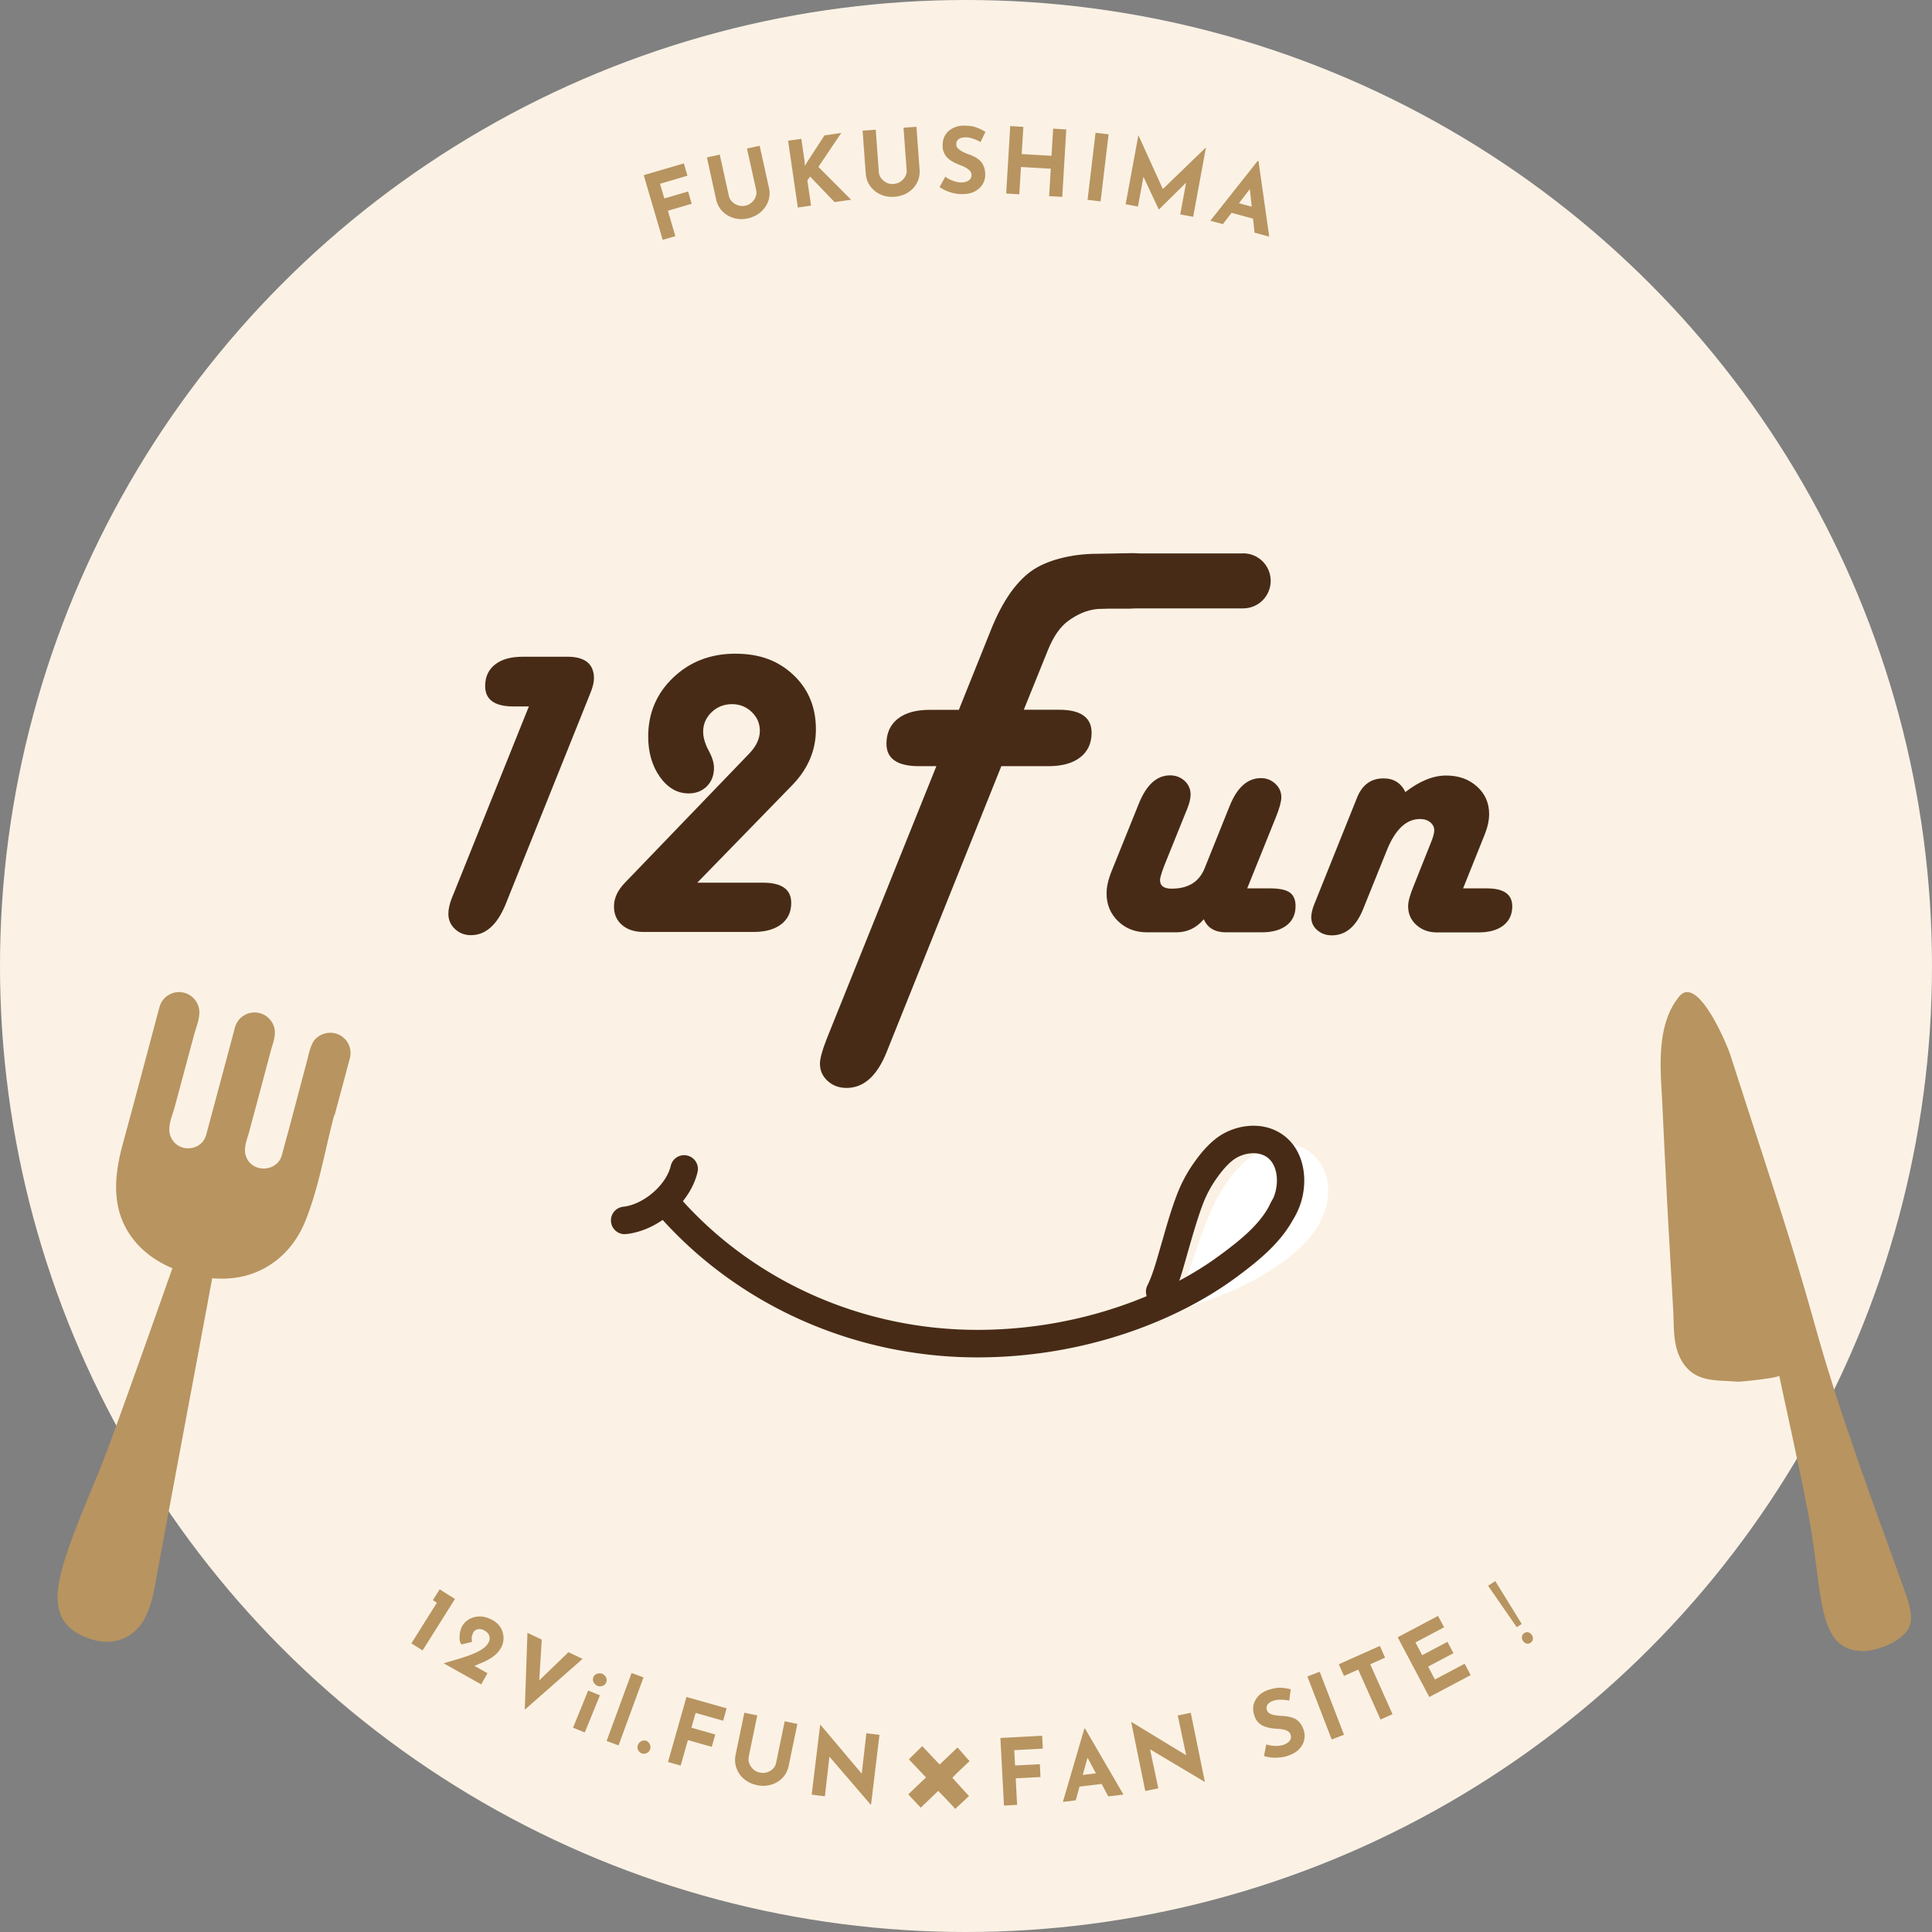 <svg id="_レイヤー_1" xmlns="http://www.w3.org/2000/svg" viewBox="0 0 210.58 210.58"><rect x="0" y="0" width="210.58" height="210.58" fill="#808080" stroke="none"/><defs><style>.cls-2,.cls-4{stroke-width:0}.cls-2{fill:#482b16}.cls-4{fill:#b89460}</style></defs><circle cx="105.29" cy="105.29" r="105.29" fill="#fbf2e5" stroke-width="0"/><path class="cls-4" d="M47.92 173.23l1.67 1.05-3.53 5.61-1.22-.77 2.78-4.43-.44-.28.75-1.19zm.42 8.07c.56-.17 1.1-.33 1.62-.48.52-.16 1-.32 1.44-.49.44-.17.82-.36 1.14-.57.32-.21.56-.46.71-.74a.85.85 0 00.12-.37c.01-.12 0-.24-.04-.35-.04-.11-.1-.22-.19-.32s-.19-.18-.33-.26c-.13-.07-.26-.12-.39-.14a.969.969 0 00-.34 0c-.1.03-.2.07-.28.12-.08.05-.14.12-.19.2-.1.19-.17.37-.19.54-.02.18 0 .35.03.52l-1.16.28c-.12-.17-.19-.39-.2-.65-.01-.26.01-.51.07-.76s.13-.44.21-.58c.18-.32.44-.58.78-.77.34-.19.73-.29 1.17-.29.44 0 .9.14 1.39.41.4.22.69.51.88.85s.29.71.29 1.09c0 .39-.09.74-.28 1.08-.15.26-.33.49-.55.69s-.46.38-.74.53c-.27.16-.56.3-.87.43-.31.13-.62.26-.95.39l-.48-.48 2.12 1.19-.68 1.22-4.13-2.32zm10.71-2.6l-.35 5.7-.68-.51 3.94-3.81 1.54.73-6.3 5.54.29-8.38 1.56.74zm5.06 5.56l1.28.52-1.65 4.05-1.28-.52 1.65-4.05zm.56-1.45c.08-.19.22-.32.42-.38.2-.06.38-.06.56.01.17.07.3.2.4.38.09.18.1.37.02.56s-.21.32-.41.38a.77.77 0 01-.54-.01c-.17-.07-.31-.2-.41-.38s-.11-.37-.03-.56zm4.17-.46l1.3.48-2.72 7.41-1.3-.48 2.72-7.41zm1.06 7.43c.19-.09.36-.1.53-.04.16.05.28.17.38.35.1.18.11.37.05.56-.07.21-.2.35-.38.43-.18.08-.35.09-.51.04a.735.735 0 01-.4-.34.63.63 0 01-.04-.57c.06-.2.19-.34.38-.42zm4.92-4.82l4.38 1.24-.38 1.35-3-.85-.46 1.61 2.6.74-.38 1.35-2.6-.74-.79 2.78-1.38-.39 2.01-7.08zm6.79 6.57c-.05.23-.02.46.07.7.09.24.24.44.43.62.2.18.43.29.69.35.29.06.56.05.82-.03.25-.08.47-.22.64-.4.18-.18.29-.39.33-.62l.94-4.54 1.38.29-.95 4.57c-.11.53-.34.97-.68 1.32-.34.35-.76.6-1.25.74s-1 .16-1.53.04c-.53-.11-.99-.33-1.38-.65s-.67-.71-.84-1.18c-.17-.46-.21-.96-.1-1.49l.95-4.57 1.41.29-.94 4.54zm13.29 5.17l-4.87-5.67.39.29-.51 4.47-1.44-.18.92-7.59h.06l4.76 5.64-.3-.18.52-4.56 1.43.17-.92 7.6h-.04zm14.15-7.27l4.54-.24.07 1.4-3.11.17.09 1.67 2.7-.14.07 1.4-2.7.14.15 2.89-1.43.08-.39-7.35zm6.8 6.97l2.34-7.99h.08l4.18 7.19-1.65.2-2.73-5.09.94-.84-1.76 6.36-1.4.17zm1.91-2.91l2.17-.26.65 1.15-3.11.38.29-1.26zm13.52.71l-6.42-3.83.46.15.93 4.4-1.42.29-1.53-7.5h.06l6.3 3.83-.34-.07-.95-4.49 1.42-.29 1.53 7.5h-.04zm9.26-8.84c-.31-.06-.62-.09-.92-.1-.3 0-.57.03-.81.11-.29.1-.51.23-.64.41-.13.18-.15.38-.08.62.05.17.17.29.34.38.17.09.38.15.61.18.24.04.48.06.72.07.23.01.45.04.69.08.23.04.45.11.66.21.21.1.4.26.57.46.17.2.31.47.42.8.12.35.13.71.05 1.08-.08.36-.27.7-.56 1-.29.3-.69.54-1.21.71-.26.09-.54.15-.83.18a4.3 4.3 0 01-1.78-.15l.25-1.27c.2.07.41.11.63.14.22.03.44.04.65.02.21-.01.4-.05.56-.1.16-.05.32-.13.47-.23.15-.1.26-.23.33-.38a.65.65 0 000-.53.668.668 0 00-.26-.34c-.13-.08-.28-.15-.47-.19-.19-.04-.38-.07-.58-.08-.24-.01-.49-.04-.75-.07-.26-.03-.52-.1-.76-.19-.25-.09-.47-.23-.67-.42s-.35-.45-.46-.79c-.13-.41-.16-.79-.08-1.14s.26-.67.52-.96.61-.5 1.03-.66c.56-.18 1.03-.27 1.42-.25.39.02.76.08 1.09.17l-.17 1.22zm1.96-2.63l1.34-.52 2.65 6.87-1.34.52-2.65-6.87zm3.42-1.33l4.48-2 .57 1.28-1.62.72 2.43 5.44-1.31.58-2.43-5.44-1.55.69-.57-1.28zm6.43-2.95l4.39-2.32.66 1.24-3.12 1.65.73 1.39 2.76-1.46.65 1.24-2.76 1.46.74 1.41 3.24-1.72.66 1.24-4.51 2.39-3.44-6.5zm13.52-1.45l-.55.36-3.12-4.52.78-.51 2.88 4.67zm.13 1.85c-.2-.31-.14-.67.14-.85.29-.19.63-.09.83.22.19.29.15.64-.15.84-.31.2-.64.07-.82-.21zM70.17 19.09l4.37-1.28.39 1.34-2.99.88.47 1.6 2.59-.76.39 1.34-2.59.76.81 2.77-1.38.4-2.07-7.06zm9.28 2.29c.05.23.17.43.35.61.18.18.4.31.65.39a1.545 1.545 0 001.5-.33c.2-.18.34-.39.42-.63.09-.24.1-.47.05-.7l-1-4.53 1.38-.3 1.01 4.56c.12.53.09 1.02-.08 1.49s-.45.86-.83 1.19c-.39.33-.85.55-1.38.67a3 3 0 01-1.52-.03c-.49-.14-.9-.38-1.25-.73s-.58-.79-.7-1.32l-1-4.56 1.4-.31 1 4.53zm8.26-3.66v.37l.19-.31 1.96-3.02 1.84-.27-2.5 3.7 3.57 3.58-1.8.26-2.67-2.78-.3.41.4 2.75-1.44.21-1.06-7.28 1.44-.21.38 2.59zm8.08 1.06c.02.23.1.45.26.65.15.2.35.36.58.48s.49.17.76.14c.3-.02.55-.11.77-.26.22-.15.39-.34.51-.56s.17-.45.15-.68l-.34-4.63 1.41-.1.34 4.66c.04.54-.06 1.03-.29 1.46s-.56.79-.99 1.05c-.43.27-.92.42-1.46.46-.54.04-1.04-.04-1.5-.25a2.7 2.7 0 01-1.13-.9c-.29-.4-.46-.86-.5-1.4l-.34-4.66 1.43-.1.34 4.63zm11.09-3.3c-.28-.15-.56-.28-.85-.37-.29-.1-.56-.15-.81-.14-.31 0-.55.07-.73.2s-.26.32-.26.57c0 .17.07.33.21.46.14.13.31.26.53.36.22.11.44.2.67.28.21.08.42.17.63.28s.4.24.56.41c.17.16.3.37.4.61s.15.54.16.89c0 .37-.09.72-.28 1.04-.19.32-.47.58-.83.78-.37.2-.82.3-1.36.31-.28 0-.56-.02-.85-.08-.29-.05-.57-.14-.85-.25a4.56 4.56 0 01-.81-.44l.62-1.13c.17.13.36.24.56.33.2.09.41.17.61.22.21.05.39.08.57.08.17 0 .34-.03.52-.08.17-.05.32-.14.43-.26s.17-.29.17-.5c0-.15-.05-.28-.15-.4s-.23-.23-.39-.33-.34-.18-.53-.26c-.23-.08-.46-.18-.7-.29s-.46-.25-.67-.41c-.21-.16-.38-.36-.51-.61-.13-.24-.2-.54-.2-.89 0-.43.09-.8.27-1.11s.45-.57.79-.75c.34-.19.74-.29 1.19-.31.59 0 1.06.06 1.43.2s.7.3.99.49l-.54 1.11zm9.34-1.37l-.44 7.35-1.43-.08.18-2.99-3.25-.19-.18 2.98-1.43-.09.44-7.35 1.43.09-.18 2.96 3.25.19.18-2.96 1.43.09zm3.19.36l1.42.17-.87 7.31-1.42-.17.87-7.31zm3.28 7.79l1.39-7.53 2.92 6.44-.58-.25 5-4.83h.02l-1.39 7.54-1.41-.26.8-4.32-.05.75-3.07 3.03h-.02l-1.85-3.95.37-.63-.79 4.26-1.36-.25zm9.23 1.8l5.17-6.53.08.02 1.17 8.24-1.6-.43-.62-5.74 1.19-.42-4.02 5.23-1.37-.37zm2.86-1.98l2.11.57.17 1.31-3.03-.82.75-1.06zm66.33 133.01c-1.18-3.52-2.29-7.06-3.29-10.65-2.77-9.91-4.78-15.64-9.22-29.46-.35-1.09-3.55-8.79-5.56-6.38-2.63 3.16-2.02 8.22-1.86 11.59.24 5.05.48 10.1.77 15.14l.42 7.41c.12 2.16-.1 4.42 1.36 6.2 1.43 1.73 3.51 1.47 5.61 1.66.35.03 4.64-.42 4.59-.67.38 1.89 1.92 8.7 3.12 14.84 1.69 8.62.82 14.98 5.84 15.19 1.68.07 5.35-1.25 5.4-3.43.03-1.11-.35-2.18-.72-3.22-2.18-6.08-4.42-12.12-6.46-18.23z"/><path d="M127.74 142.93c1.37-2.56 2.16-5.38 3.13-8.12.97-2.74 2.17-5.47 4.16-7.56.94-.98 2.06-1.82 3.34-2.24 1.28-.42 2.74-.39 3.92.25 1.47.8 2.36 2.47 2.47 4.16s-.51 3.37-1.47 4.75-2.25 2.5-3.61 3.47c-3.36 2.41-7.24 4-11.19 5.06" stroke-width="0" fill="#fff"/><path class="cls-2" d="M106.54 147.95c-13.21 0-25.75-5.49-34.38-15.06-.56-.62-.51-1.56.11-2.12.61-.55 1.56-.51 2.12.11 8.07 8.94 19.78 14.07 32.15 14.07 6.77 0 13.53-1.44 19.56-4.16 2.6-1.17 4.97-2.56 7.06-4.12 2.24-1.67 4.34-3.37 5.41-5.69a1.499 1.499 0 012.72 1.26c-1.37 2.95-3.88 4.99-6.34 6.83-2.26 1.69-4.82 3.18-7.62 4.45-6.41 2.9-13.6 4.43-20.79 4.43z"/><path class="cls-2" d="M68.09 134.52c-.76 0-1.41-.57-1.49-1.34-.09-.82.5-1.56 1.33-1.65 2.22-.24 4.69-2.37 5.18-4.46.19-.81.99-1.31 1.8-1.12.81.19 1.31 1 1.12 1.8-.78 3.35-4.27 6.38-7.78 6.76h-.16zm58.31 7.76a1.498 1.498 0 01-1.34-2.17c.53-1.07.89-2.33 1.24-3.54l.47-1.62c.44-1.54.9-3.13 1.49-4.68.46-1.22 1.07-2.38 1.81-3.44.89-1.28 1.72-2.18 2.61-2.84 1.9-1.4 5-1.92 7.26-.22 2.69 2.02 2.76 6.23 1.14 8.9-.43.71-1.35.93-2.06.5-.71-.43-.93-1.35-.5-2.06.92-1.51.95-3.95-.38-4.95-1.04-.78-2.69-.49-3.68.24-.61.45-1.23 1.14-1.92 2.13-.6.86-1.09 1.8-1.46 2.79-.54 1.44-.98 2.97-1.41 4.45l-.46 1.61c-.38 1.35-.78 2.74-1.44 4.06-.26.53-.79.83-1.34.83z"/><path class="cls-4" d="M36.47 121.55l1.53-5.7.13-.5a2.21 2.21 0 00-1.56-2.71c-.97-.26-2.11.2-2.54 1.12-.29.62-.43 1.38-.61 2.04-.16.59-2.13 8.08-2.15 8.07l-.54 2.01c-.52 1.95-3.38 1.99-3.95.05-.25-.85.16-1.77.38-2.58.79-2.94 1.58-5.88 2.36-8.83.22-.82.6-1.67.37-2.52-.2-.76-.81-1.37-1.57-1.57a2.21 2.21 0 00-2.71 1.56l-2.59 9.67-.54 2.01c-.49 1.84-3.04 2.02-3.84.31-.5-1.06.14-2.34.42-3.39l1.38-5.14c.23-.87.47-1.74.7-2.61.21-.77.56-1.61.59-2.41.04-1.02-.65-1.96-1.64-2.22a2.21 2.21 0 00-2.71 1.56c-1.33 4.98-2.64 9.96-4 14.93-1.02 3.74-1.28 7.5 1.37 10.65.94 1.11 2.24 2.12 4.04 2.88-1.87 5.32-6.8 19.24-7.87 21.84-1.33 3.23-3.31 7.81-4.17 11-.85 3.18-1.02 6.47 3.53 7.69 1.15.31 2.39.25 3.45-.3 2.44-1.26 2.9-4.19 3.34-6.62.29-1.61.59-3.21.89-4.82l.96-5.14c.35-1.89.71-3.79 1.06-5.68.36-1.91.71-3.81 1.07-5.72.33-1.75.66-3.51.98-5.26.27-1.43.54-2.86.8-4.29l.3-1.61c1.72.15 3.2-.07 4.45-.53.86-.31 1.61-.73 2.27-1.21 1.55-1.12 2.68-2.66 3.4-4.42 1.5-3.67 2.16-7.79 3.18-11.62z"/><path class="cls-2" d="M57.64 77h-1.67c-2.06 0-3.09-.74-3.09-2.22 0-1.01.36-1.79 1.09-2.36s1.74-.84 3.04-.84h4.83c1.93 0 2.9.79 2.9 2.37 0 .42-.13.95-.39 1.59l-9.23 23c-.92 2.26-2.18 3.39-3.79 3.39-.69 0-1.28-.23-1.75-.68-.48-.46-.71-1-.71-1.64 0-.49.12-1.05.36-1.68l.27-.66 8.14-20.26zM76 96.21h7.17c2.04 0 3.07.73 3.07 2.2 0 .99-.36 1.77-1.09 2.33s-1.73.84-3.02.84H70.15c-.98 0-1.77-.25-2.35-.76-.59-.5-.88-1.18-.88-2.03 0-.89.4-1.76 1.21-2.59l13.53-14.06c.77-.8 1.16-1.63 1.16-2.49 0-.8-.3-1.48-.89-2.05-.6-.57-1.31-.85-2.15-.85s-1.61.29-2.22.88c-.61.59-.92 1.29-.92 2.12 0 .63.21 1.34.63 2.12.37.68.55 1.29.55 1.83 0 .81-.26 1.48-.77 2-.52.52-1.18.78-2 .78-1.22 0-2.26-.6-3.12-1.79-.85-1.2-1.28-2.67-1.28-4.41 0-2.55.91-4.7 2.73-6.43 1.82-1.73 4.07-2.6 6.76-2.6s4.69.77 6.33 2.31 2.46 3.52 2.46 5.94c0 2.28-.86 4.31-2.58 6.08L76.01 96.2zm59.93.62h2.52c1 0 1.71.15 2.13.45.42.3.63.79.63 1.48 0 .89-.32 1.59-.97 2.1-.65.5-1.55.76-2.71.76h-3.89c-1.22 0-2.03-.48-2.43-1.43-.8.95-1.8 1.43-3 1.43h-3.17c-1.28 0-2.33-.4-3.17-1.21-.84-.81-1.26-1.82-1.26-3.05 0-.7.19-1.52.57-2.46l2.96-7.34c.83-2.04 1.96-3.05 3.39-3.05.62 0 1.15.2 1.59.6.43.4.65.9.65 1.48 0 .44-.12.94-.35 1.52l-.24.59-2.28 5.65-.24.66c-.13.38-.2.67-.22.86-.03.66.39.99 1.26.99 1.8 0 2.99-.73 3.59-2.2l2.72-6.77c.81-2.05 1.96-3.08 3.43-3.08.61 0 1.13.21 1.57.62s.65.9.65 1.47c0 .45-.19 1.16-.57 2.11l-3.15 7.82zm23.53 0h2.61c1.84 0 2.76.65 2.76 1.96 0 .89-.33 1.59-.98 2.09s-1.55.75-2.7.75h-4.54c-.88 0-1.63-.27-2.23-.81s-.9-1.22-.9-2.04c0-.5.2-1.25.61-2.24l1.91-4.79c.2-.5.31-.9.33-1.21.01-.35-.13-.65-.42-.9s-.68-.37-1.14-.37c-1.49 0-2.7 1.14-3.61 3.41l-2.57 6.37c-.77 1.93-1.91 2.9-3.43 2.9-.62 0-1.15-.19-1.59-.57s-.65-.85-.65-1.41c0-.41.12-.9.35-1.47l.24-.59 4.39-10.94c.56-1.42 1.53-2.13 2.89-2.13 1.12 0 1.91.5 2.39 1.49 1.55-1.2 3.03-1.8 4.43-1.8s2.48.4 3.37 1.19c.88.79 1.33 1.79 1.33 3.01 0 .67-.16 1.41-.48 2.22l-2.37 5.91zm-23.95-36.51H124.1c-.19-.02-.4-.03-.64-.03l-3.9.07c-2.79 0-5.56.71-7.23 1.94-1.66 1.23-3.09 3.31-4.28 6.25l-3.54 8.82h-3.18c-1.49 0-2.65.32-3.47.97s-1.24 1.56-1.24 2.72c0 1.63 1.18 2.45 3.54 2.45h1.9L90.1 113.25c-.48 1.24-.73 2.13-.73 2.68 0 .75.28 1.38.84 1.89.56.51 1.25.76 2.06.76 1.86 0 3.31-1.29 4.35-3.86l12.52-31.21h5.13c1.49 0 2.65-.32 3.47-.96s1.24-1.53 1.24-2.68c0-1.67-1.18-2.51-3.54-2.51h-3.85l2.62-6.48c.61-1.52 1.37-2.6 2.27-3.24.81-.58 1.87-1.16 3.22-1.27h.12c.38-.01.72-.02 1.02-.03h2.28c.31-.02.57-.02.8-.03h11.58c1.66 0 3-1.34 3-3s-1.34-3-3-3z"/><path class="cls-4" d="M102.43 192.31c.33-.31.65-.62.96-.91.32-.3.64-.61.97-.93.22.23.44.48.66.74s.44.51.66.74c-.31.3-.63.6-.95.9s-.63.61-.93.92c.31.33.61.66.9.99.29.33.6.66.92 1l-1.5 1.4c-.29-.33-.6-.65-.91-.98l-.95-.98c-.3.3-.61.6-.94.91-.33.3-.64.61-.96.92-.23-.25-.46-.49-.69-.73-.23-.24-.46-.48-.67-.73.33-.31.65-.61.96-.91s.64-.61.97-.93l-1.87-1.97 1.46-1.44 1.88 1.99z"/></svg>